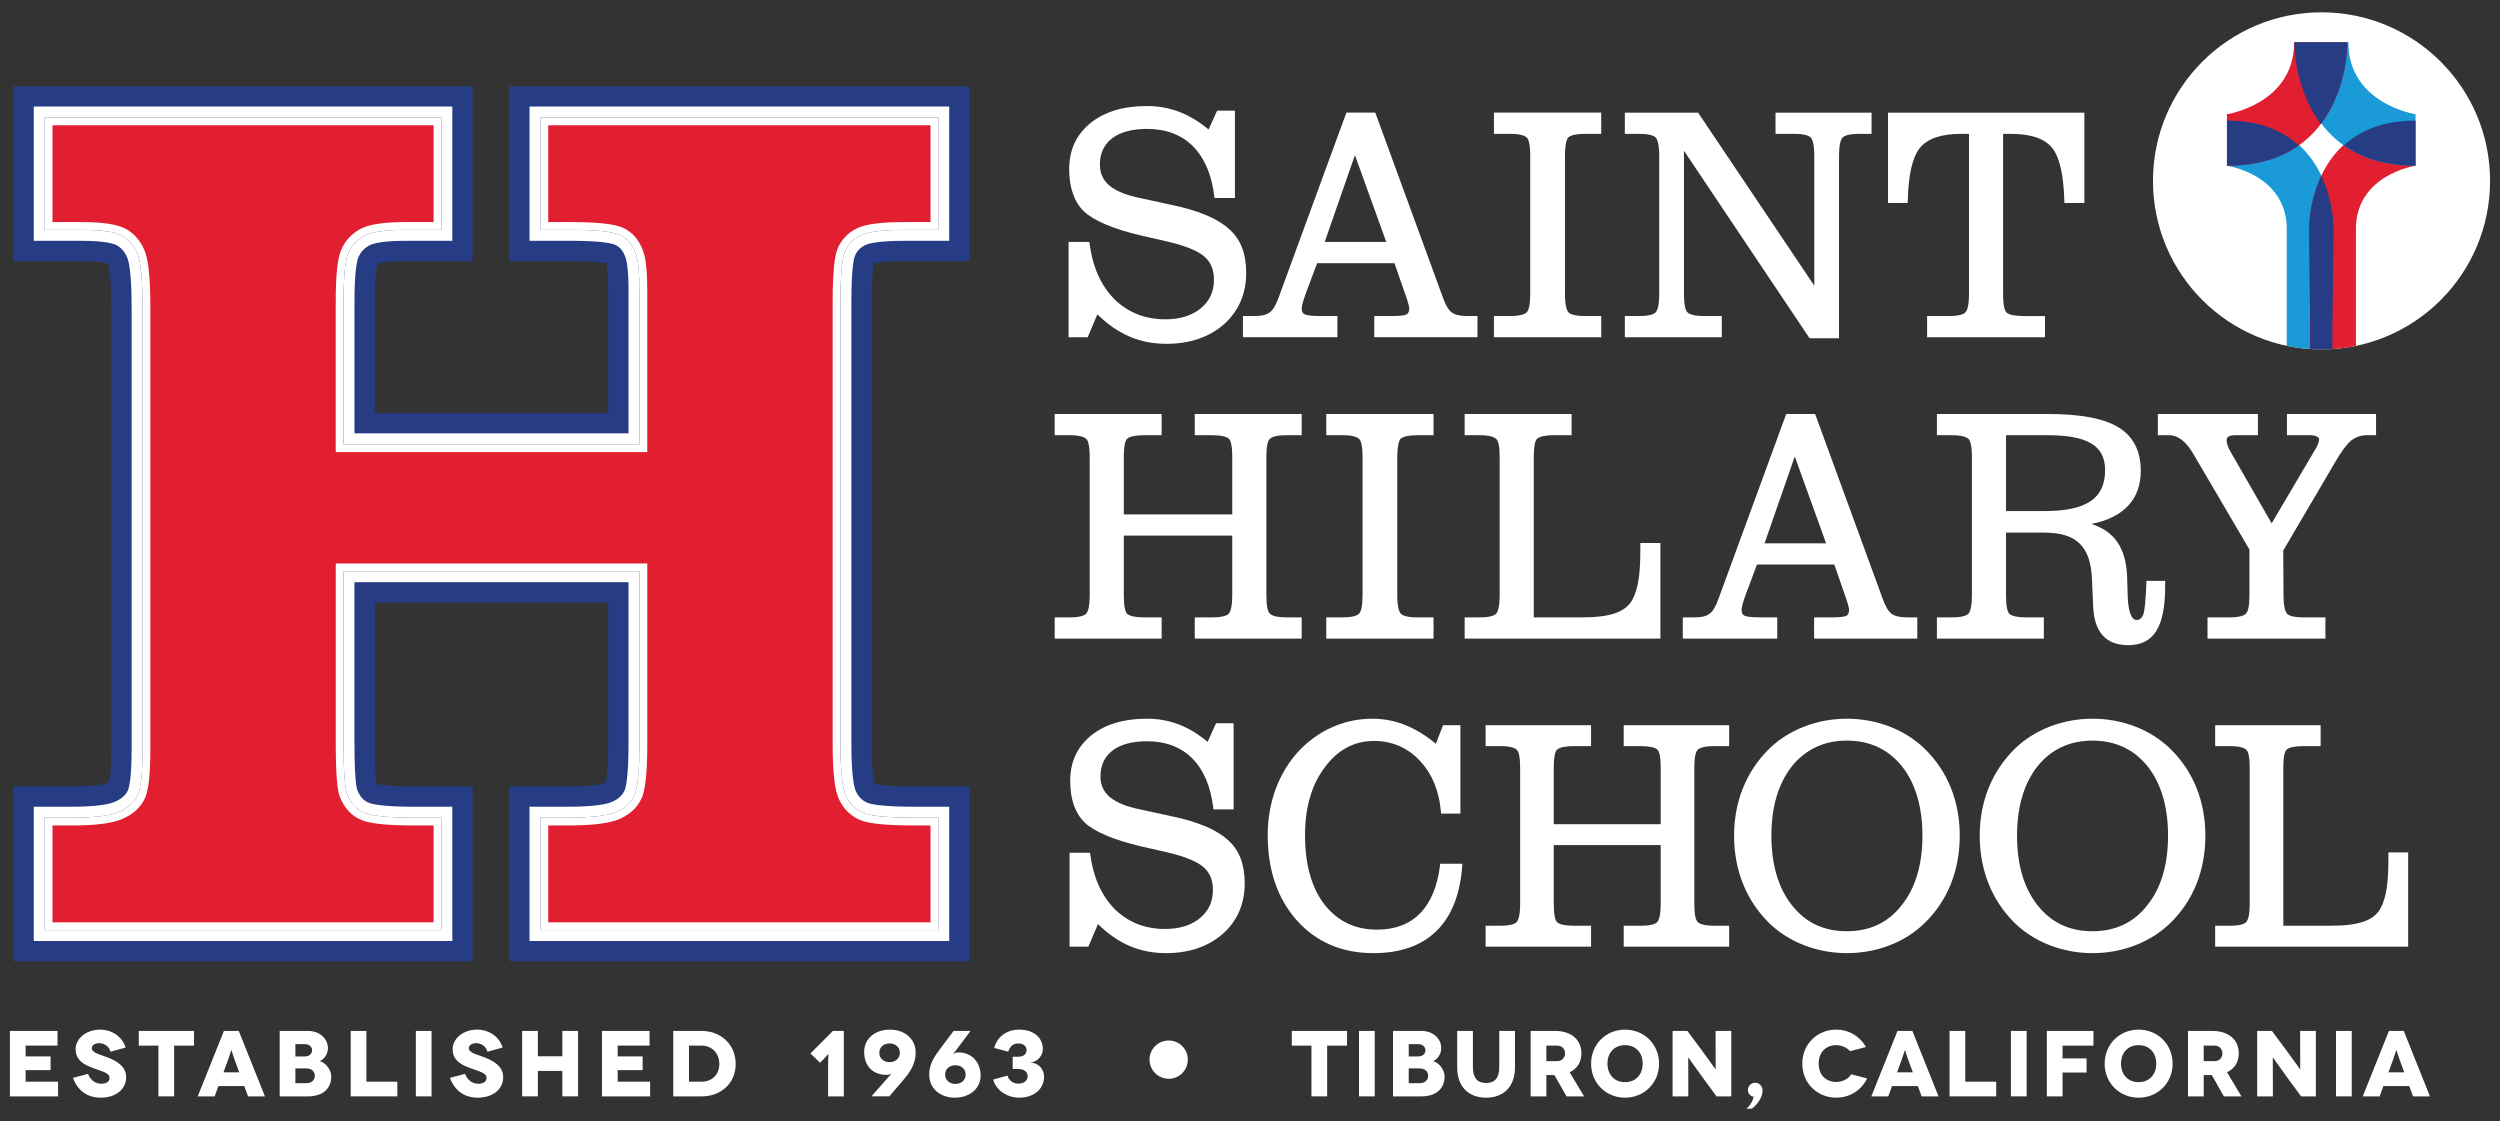 <?xml version="1.0" encoding="iso-8859-1"?>
<!-- Generator: Adobe Illustrator 21.1.0, SVG Export Plug-In . SVG Version: 6.00 Build 0)  -->
<svg version="1.1" xmlns="http://www.w3.org/2000/svg" xmlns:xlink="http://www.w3.org/1999/xlink" x="0px" y="0px"
	 viewBox="0 0 252 113" style="enable-background:new 0 0 252 113;" xml:space="preserve">
<rect x="0" y="0" width="252" height="113" fill="#333333" stroke="none"/>
<g id="Layer_2">
</g>
<g id="Layer_1">
	<g>
		<g>
			<path style="fill:#FFFFFF;" d="M5.853,109.035v1.479H1v-6.595h4.795v1.479H2.583v1.084h2.515v1.385H2.583v1.168H5.853z"/>
			<path style="fill:#FFFFFF;" d="M11.136,106.01c-0.16-0.584-0.668-0.857-1.14-0.857c-0.471,0-0.745,0.236-0.745,0.499
				c0,0.433,0.66,0.594,1.46,0.886c0.98,0.358,2.007,0.914,2.007,2.045c0,1.206-1.036,2.063-2.572,2.063
				c-1.376,0-2.356-0.763-2.789-1.998l1.518-0.405c0.17,0.499,0.64,0.999,1.338,0.999c0.565,0,0.829-0.264,0.829-0.584
				c0-0.528-0.773-0.66-1.715-1.017c-0.791-0.301-1.705-0.735-1.705-1.894c0-1.027,1.036-1.96,2.468-1.96
				c1.262,0,2.261,0.773,2.572,1.809L11.136,106.01z"/>
			<path style="fill:#FFFFFF;" d="M19.557,103.919v1.479h-2.006v5.116h-1.583v-5.116h-1.979v-1.479H19.557z"/>
			<path style="fill:#FFFFFF;" d="M24.624,109.478h-2.61l-0.376,1.036h-1.706l2.638-6.595h1.498l2.638,6.595h-1.705L24.624,109.478z
				 M24.115,108.093l-0.471-1.282c-0.141-0.377-0.311-0.97-0.32-0.97h-0.009c-0.01,0-0.18,0.594-0.321,0.97l-0.471,1.282H24.115z"/>
			<path style="fill:#FFFFFF;" d="M31.057,103.919c1.177,0,1.997,0.782,1.997,1.743c0,0.622-0.424,1.149-0.82,1.291v0.009
				c0.621,0.17,1.159,0.886,1.159,1.555c0,1.102-0.726,1.998-2.356,1.998h-2.845v-6.595H31.057z M30.727,106.491
				c0.424,0,0.735-0.264,0.735-0.622c0-0.358-0.311-0.622-0.735-0.622h-0.952v1.244H30.727z M30.877,109.185
				c0.528,0,0.857-0.311,0.857-0.744c0-0.462-0.358-0.745-0.857-0.745h-1.102v1.489H30.877z"/>
			<path style="fill:#FFFFFF;" d="M40.052,109.035v1.479H35.35v-6.595h1.583v5.116H40.052z"/>
			<path style="fill:#FFFFFF;" d="M41.916,110.514v-6.595h1.583v6.595H41.916z"/>
			<path style="fill:#FFFFFF;" d="M49.14,106.01c-0.16-0.584-0.668-0.857-1.14-0.857s-0.745,0.236-0.745,0.499
				c0,0.433,0.66,0.594,1.46,0.886c0.98,0.358,2.007,0.914,2.007,2.045c0,1.206-1.036,2.063-2.572,2.063
				c-1.376,0-2.356-0.763-2.789-1.998l1.518-0.405c0.17,0.499,0.64,0.999,1.338,0.999c0.565,0,0.829-0.264,0.829-0.584
				c0-0.528-0.773-0.66-1.715-1.017c-0.791-0.301-1.706-0.735-1.706-1.894c0-1.027,1.037-1.96,2.469-1.96
				c1.262,0,2.261,0.773,2.572,1.809L49.14,106.01z"/>
			<path style="fill:#FFFFFF;" d="M58.269,103.919v6.595h-1.583v-2.563h-2.468v2.563h-1.583v-6.595h1.583v2.553h2.468v-2.553H58.269
				z"/>
			<path style="fill:#FFFFFF;" d="M65.531,109.035v1.479h-4.853v-6.595h4.795v1.479h-3.212v1.084h2.515v1.385h-2.515v1.168H65.531z"
				/>
			<path style="fill:#FFFFFF;" d="M70.748,103.919c1.885,0,3.41,1.347,3.41,3.326s-1.526,3.269-3.41,3.269h-2.883v-6.595H70.748z
				 M70.748,109.035c0.942,0,1.762-0.659,1.762-1.79c0-1.13-0.82-1.847-1.762-1.847h-1.3v3.637H70.748z"/>
			<path style="fill:#FFFFFF;" d="M85.056,103.919v6.595h-1.583v-3.175c0-0.462,0.038-1.103,0.029-1.103h-0.01
				c-0.009,0-0.253,0.311-0.537,0.594l-0.292,0.292l-0.97-0.933l2.261-2.27H85.056z"/>
			<path style="fill:#FFFFFF;" d="M89.878,108.196l-0.01-0.009c-0.094,0.113-0.311,0.16-0.508,0.16
				c-1.518,0-2.253-1.055-2.253-2.299c0-1.385,1.121-2.261,2.601-2.261c1.413,0,2.591,0.867,2.591,2.327
				c0,0.763-0.283,1.62-1.103,2.582l-1.554,1.818h-1.8L89.878,108.196z M88.634,106.123c0,0.565,0.443,0.942,1.036,0.942
				c0.621,0,1.036-0.405,1.036-0.942c0-0.565-0.433-0.942-1.036-0.942C89.048,105.181,88.634,105.577,88.634,106.123z"/>
			<path style="fill:#FFFFFF;" d="M96.076,106.255l0.009,0.01c0.085-0.066,0.179-0.179,0.537-0.179c1.413,0,2.224,1.084,2.224,2.327
				c0,1.329-1.121,2.233-2.6,2.233c-1.413,0-2.582-0.867-2.582-2.327c0-1.046,0.49-1.79,1.187-2.713l1.272-1.686h1.705
				L96.076,106.255z M97.338,108.319c0-0.565-0.433-0.942-1.036-0.942c-0.622,0-1.036,0.396-1.036,0.942
				c0,0.565,0.443,0.942,1.036,0.942C96.923,109.261,97.338,108.856,97.338,108.319z"/>
			<path style="fill:#FFFFFF;" d="M100.219,105.633c0.292-1.121,1.235-1.846,2.525-1.846c1.497,0,2.374,0.848,2.374,1.95
				c0,0.857-0.763,1.348-1.262,1.366v0.009c0.697,0,1.385,0.528,1.385,1.442c0,1.215-1.036,2.092-2.497,2.092
				c-1.263,0-2.365-0.782-2.629-1.828l1.432-0.396c0.15,0.471,0.537,0.81,1.13,0.81c0.48,0,0.914-0.273,0.914-0.763
				c0-0.424-0.376-0.716-0.952-0.716h-0.556v-1.235h0.556c0.575,0,0.839-0.301,0.839-0.669c0-0.405-0.339-0.669-0.839-0.669
				c-0.49,0-0.8,0.245-1.008,0.829L100.219,105.633z"/>
			<path style="fill:#FFFFFF;" d="M115.874,106.796c0-1.054,0.859-1.913,1.944-1.913c1.054,0,1.912,0.859,1.912,1.913
				c0,1.084-0.858,1.943-1.912,1.943C116.734,108.739,115.874,107.88,115.874,106.796z"/>
			<path style="fill:#FFFFFF;" d="M135.783,103.919v1.479h-2.006v5.116h-1.583v-5.116h-1.979v-1.479H135.783z"/>
			<path style="fill:#FFFFFF;" d="M136.987,110.514v-6.595h1.583v6.595H136.987z"/>
			<path style="fill:#FFFFFF;" d="M143.281,103.919c1.177,0,1.997,0.782,1.997,1.743c0,0.622-0.424,1.149-0.82,1.291v0.009
				c0.621,0.17,1.159,0.886,1.159,1.555c0,1.102-0.726,1.998-2.356,1.998h-2.845v-6.595H143.281z M142.951,106.491
				c0.424,0,0.735-0.264,0.735-0.622c0-0.358-0.311-0.622-0.735-0.622h-0.951v1.244H142.951z M143.101,109.185
				c0.528,0,0.857-0.311,0.857-0.744c0-0.462-0.358-0.745-0.857-0.745h-1.102v1.489H143.101z"/>
			<path style="fill:#FFFFFF;" d="M152.709,103.919v3.665c0,1.979-1.168,3.062-2.911,3.062c-1.753,0-2.912-1.083-2.912-3.062v-3.665
				h1.583v3.627c0,1.131,0.462,1.62,1.329,1.62c0.867,0,1.329-0.49,1.329-1.62v-3.627H152.709z"/>
			<path style="fill:#FFFFFF;" d="M157.907,110.514l-1.224-2.148h-0.81v2.148h-1.583v-6.595h2.459c1.659,0,2.657,0.904,2.657,2.261
				c0,0.886-0.424,1.545-1.188,1.903l1.46,2.431H157.907z M155.872,106.962h1.093c0.565,0,0.792-0.424,0.792-0.782
				c0-0.358-0.227-0.782-0.792-0.782h-1.093V106.962z"/>
			<path style="fill:#FFFFFF;" d="M163.803,103.787c1.894,0,3.43,1.442,3.43,3.429s-1.536,3.429-3.43,3.429
				c-1.894,0-3.42-1.442-3.42-3.429S161.909,103.787,163.803,103.787z M163.803,109.082c1.074,0,1.78-0.763,1.78-1.866
				c0-1.112-0.706-1.866-1.78-1.866c-1.065,0-1.771,0.754-1.771,1.866C162.032,108.319,162.738,109.082,163.803,109.082z"/>
			<path style="fill:#FFFFFF;" d="M174.514,103.919v6.595h-1.488l-1.347-1.837c-0.603-0.829-1.489-2.082-1.498-2.082h-0.009
				c-0.01,0,0.009,1.017,0.009,2.459v1.46h-1.583v-6.595h1.489l1.403,1.884c0.424,0.566,1.432,1.988,1.442,1.988h0.009
				c0.009,0-0.009-1.169-0.009-2.365v-1.507H174.514z"/>
			<path style="fill:#FFFFFF;" d="M176.876,110.561l-0.141-0.019c-0.254-0.037-0.547-0.273-0.547-0.669
				c0-0.405,0.33-0.735,0.744-0.735c0.406,0,0.735,0.33,0.735,0.829c0,0.593-0.48,1.319-1.073,1.79h-0.575
				c0.33-0.207,0.716-0.857,0.716-1.159L176.876,110.561z"/>
			<path style="fill:#FFFFFF;" d="M186.476,105.963c-0.301-0.377-0.867-0.613-1.385-0.613c-1.093,0-1.771,0.782-1.771,1.866
				c0,1.14,0.744,1.847,1.771,1.847c0.632,0,1.235-0.32,1.507-0.773l1.602,0.414c-0.546,1.168-1.724,1.941-3.109,1.941
				c-1.894,0-3.42-1.442-3.42-3.429s1.526-3.429,3.42-3.429c1.3,0,2.412,0.697,2.997,1.752L186.476,105.963z"/>
			<path style="fill:#FFFFFF;" d="M193.323,109.478h-2.61l-0.376,1.036h-1.706l2.638-6.595h1.498l2.638,6.595h-1.705
				L193.323,109.478z M192.814,108.093l-0.471-1.282c-0.141-0.377-0.311-0.97-0.32-0.97h-0.009c-0.01,0-0.18,0.594-0.321,0.97
				l-0.471,1.282H192.814z"/>
			<path style="fill:#FFFFFF;" d="M201.216,109.035v1.479h-4.701v-6.595h1.583v5.116H201.216z"/>
			<path style="fill:#FFFFFF;" d="M202.702,110.514v-6.595h1.583v6.595H202.702z"/>
			<path style="fill:#FFFFFF;" d="M207.903,105.398v1.291h2.421v1.423h-2.421v2.403h-1.583v-6.595h4.701v1.479H207.903z"/>
			<path style="fill:#FFFFFF;" d="M215.57,103.787c1.894,0,3.43,1.442,3.43,3.429s-1.536,3.429-3.43,3.429
				c-1.894,0-3.42-1.442-3.42-3.429S213.676,103.787,215.57,103.787z M215.57,109.082c1.074,0,1.78-0.763,1.78-1.866
				c0-1.112-0.706-1.866-1.78-1.866c-1.065,0-1.771,0.754-1.771,1.866C213.799,108.319,214.505,109.082,215.57,109.082z"/>
			<path style="fill:#FFFFFF;" d="M224.169,110.514l-1.224-2.148h-0.81v2.148h-1.583v-6.595h2.459c1.659,0,2.657,0.904,2.657,2.261
				c0,0.886-0.424,1.545-1.188,1.903l1.46,2.431H224.169z M222.134,106.962h1.093c0.565,0,0.792-0.424,0.792-0.782
				c0-0.358-0.227-0.782-0.792-0.782h-1.093V106.962z"/>
			<path style="fill:#FFFFFF;" d="M233.438,103.919v6.595h-1.488l-1.347-1.837c-0.603-0.829-1.489-2.082-1.498-2.082h-0.009
				c-0.01,0,0.009,1.017,0.009,2.459v1.46h-1.583v-6.595h1.489l1.403,1.884c0.424,0.566,1.432,1.988,1.442,1.988h0.009
				c0.009,0-0.009-1.169-0.009-2.365v-1.507H233.438z"/>
			<path style="fill:#FFFFFF;" d="M235.471,110.514v-6.595h1.583v6.595H235.471z"/>
			<path style="fill:#FFFFFF;" d="M242.857,109.478h-2.61l-0.376,1.036h-1.706l2.638-6.595h1.498l2.638,6.595h-1.705
				L242.857,109.478z M242.348,108.093l-0.471-1.282c-0.141-0.377-0.311-0.97-0.32-0.97h-0.009c-0.01,0-0.18,0.594-0.321,0.97
				l-0.471,1.282H242.348z"/>
		</g>
		<g>
			<path style="fill:#FFFFFF;" d="M117.579,34.658c-2.678,0-4.897-0.946-6.962-2.973l-0.979,2.31h-1.925V24.39h2.093l0.021,0.166
				c0.307,2.355,1.157,4.25,2.53,5.629c1.401,1.344,3.08,2,5.126,2c1.478,0,2.678-0.376,3.566-1.116
				c0.887-0.741,1.318-1.681,1.318-2.872c0-1.012-0.319-1.778-0.975-2.344c-0.678-0.586-1.944-1.097-3.763-1.518l-2.616-0.596
				c-2.771-0.649-4.763-1.492-5.76-2.437c-0.983-0.966-1.478-2.395-1.478-4.253c0-1.926,0.692-3.439,2.117-4.625
				c1.417-1.152,3.334-1.736,5.701-1.736c2.311,0,4.298,0.753,6.232,2.368l0.861-1.904h1.795v8.808h-2.062l-0.019-0.167
				c-0.525-4.385-2.931-6.8-6.775-6.8c-3.023,0-4.757,1.309-4.757,3.592c0,1.772,1.275,2.819,4.132,3.395l3.06,0.665
				c2.74,0.57,4.646,1.366,5.824,2.434c1.165,1.02,1.732,2.468,1.732,4.42c0,2.115-0.752,3.859-2.237,5.185
				C121.873,33.995,119.922,34.658,117.579,34.658z"/>
			<path style="fill:#FFFFFF;" d="M138.525,33.994v-2.139h1.892c0.954,0,1.275-0.109,1.383-0.172
				c0.21-0.126,0.254-0.413,0.254-0.633c0-0.084-0.066-0.376-0.213-0.839l-1.277-3.682h-7.799l-1.12,2.995
				c-0.32,0.889-0.429,1.3-0.429,1.625c0,0.261,0.088,0.428,0.276,0.526c0.156,0.082,0.548,0.179,1.55,0.179h1.767v2.139h-9.52
				v-2.139h1.23c0.668,0,1.145-0.118,1.46-0.36c0.328-0.229,0.598-0.671,0.883-1.44l6.853-18.701h2.914l6.789,18.569
				c0.263,0.766,0.586,1.322,0.914,1.572c0.342,0.241,0.843,0.36,1.523,0.36h1.073v2.139H138.525z M139.736,24.39l-3.159-8.757
				l-3.045,8.757H139.736z"/>
			<path style="fill:#FFFFFF;" d="M150.589,33.994v-2.139h1.609c1.069,0,1.497-0.189,1.666-0.349
				c0.259-0.218,0.382-0.843,0.382-1.916V15.723c0-1.323-0.198-1.747-0.364-1.869c-0.187-0.172-0.613-0.362-1.684-0.362h-1.609
				v-2.139h10.813v2.139h-1.609c-0.853,0-1.427,0.119-1.704,0.354c-0.162,0.149-0.342,0.725-0.342,1.877v13.868
				c0,1.291,0.207,1.755,0.381,1.916c0.169,0.159,0.596,0.349,1.666,0.349h1.609v2.139H150.589z"/>
			<path style="fill:#FFFFFF;" d="M182.402,34.094l-12.659-18.902v14.399c0,1.075,0.122,1.699,0.373,1.909
				c0.176,0.166,0.604,0.355,1.673,0.355h1.767v2.139h-9.772v-2.139h1.419c1.069,0,1.497-0.189,1.666-0.349
				c0.174-0.161,0.381-0.625,0.381-1.916V15.757c0-1.291-0.207-1.755-0.381-1.917c-0.169-0.158-0.595-0.347-1.666-0.347h-1.419
				v-2.139h7.383l11.714,17.444V15.757c0-1.291-0.207-1.755-0.381-1.917c-0.169-0.158-0.595-0.347-1.666-0.347h-1.861v-2.139h9.679
				v2.139h-1.231c-1.071,0-1.497,0.189-1.666,0.347c-0.174,0.162-0.381,0.627-0.381,1.917v18.337H182.402z"/>
			<path style="fill:#FFFFFF;" d="M194.252,33.994v-2.139h2.175c1.072,0,1.497-0.189,1.666-0.347
				c0.175-0.163,0.382-0.627,0.382-1.917V13.492h-0.787c-2.018,0-3.382,0.467-4.17,1.425c-0.757,0.955-1.155,2.708-1.217,5.356
				l-0.004,0.187h-1.984v-9.106h19.793v9.106h-2.016l-0.004-0.185c-0.064-2.613-0.473-4.416-1.22-5.361
				c-0.787-0.954-2.15-1.421-4.167-1.421h-0.787v16.099c0,1.055,0.118,1.701,0.35,1.916c0.271,0.229,0.844,0.349,1.697,0.349h2.176
				v2.139H194.252z"/>
		</g>
		<path style="fill:#FFFFFF;" d="M120.43,64.371v-2.139h1.734c1.069,0,1.497-0.189,1.666-0.349c0.174-0.161,0.381-0.625,0.381-1.916
			v-5.981h-10.932v5.981c0,1.056,0.118,1.701,0.35,1.916c0.271,0.229,0.844,0.349,1.697,0.349h1.767v2.139h-10.78v-2.139h1.483
			c1.071,0,1.496-0.189,1.664-0.347c0.175-0.163,0.382-0.627,0.382-1.917V46.1c0-1.323-0.198-1.747-0.364-1.869
			c-0.187-0.172-0.611-0.362-1.682-0.362h-1.483V41.73h10.78v2.139h-1.767c-0.853,0-1.427,0.119-1.704,0.354
			c-0.128,0.105-0.342,0.486-0.342,1.877v5.749h10.932V46.1c0-1.391-0.214-1.772-0.34-1.876c-0.28-0.236-0.854-0.355-1.707-0.355
			h-1.734V41.73h10.78v2.139h-1.514c-1.071,0-1.497,0.189-1.666,0.347c-0.183,0.136-0.381,0.559-0.381,1.883v13.868
			c0,1.075,0.122,1.699,0.373,1.909c0.176,0.166,0.604,0.355,1.673,0.355h1.514v2.139H120.43z"/>
		<path style="fill:#FFFFFF;" d="M133.688,64.371v-2.139h1.609c1.069,0,1.497-0.189,1.666-0.349
			c0.259-0.218,0.382-0.843,0.382-1.916V46.1c0-1.323-0.198-1.747-0.364-1.869c-0.187-0.172-0.613-0.362-1.684-0.362h-1.609V41.73
			h10.813v2.139h-1.609c-0.853,0-1.427,0.119-1.704,0.354c-0.162,0.149-0.342,0.725-0.342,1.877v13.868
			c0,1.291,0.207,1.755,0.381,1.916c0.169,0.159,0.596,0.349,1.666,0.349h1.609v2.139H133.688z"/>
		<path style="fill:#FFFFFF;" d="M147.637,64.371v-2.139h1.483c1.071,0,1.496-0.189,1.664-0.347
			c0.175-0.163,0.382-0.627,0.382-1.917V46.1c0-1.063-0.123-1.692-0.364-1.869c-0.187-0.172-0.611-0.362-1.682-0.362h-1.483V41.73
			h10.78v2.139h-1.767c-0.853,0-1.427,0.119-1.704,0.354c-0.128,0.105-0.342,0.486-0.342,1.877v16.132h4.852
			c2.929,0,4.463-0.555,5.125-1.855c0.543-1.051,0.766-2.486,0.766-4.955v-0.688h2.021v9.637H147.637z"/>
		<path style="fill:#FFFFFF;" d="M182.861,64.371v-2.139h1.892c0.954,0,1.275-0.109,1.383-0.172c0.21-0.126,0.254-0.413,0.254-0.633
			c0-0.084-0.066-0.376-0.213-0.839l-1.277-3.682h-7.799l-1.12,2.995c-0.32,0.889-0.429,1.3-0.429,1.625
			c0,0.261,0.088,0.428,0.276,0.526c0.156,0.082,0.548,0.179,1.55,0.179h1.767v2.139h-9.52v-2.139h1.23
			c0.668,0,1.145-0.118,1.46-0.36c0.328-0.229,0.598-0.671,0.883-1.44l6.853-18.701h2.914l6.789,18.569
			c0.263,0.766,0.586,1.322,0.914,1.572c0.342,0.241,0.843,0.36,1.523,0.36h1.073v2.139H182.861z M184.072,54.767l-3.159-8.757
			l-3.045,8.757H184.072z"/>
		<path style="fill:#FFFFFF;" d="M214.526,65.034c-2.244,0-3.431-1.312-3.531-3.899l-0.126-2.752
			c-0.124-3.291-1.557-4.695-4.789-4.695h-3.874v6.279c0,1.056,0.118,1.701,0.35,1.916c0.271,0.229,0.844,0.349,1.697,0.349h1.767
			v2.139h-10.78v-2.139h1.483c1.071,0,1.496-0.189,1.664-0.347c0.175-0.163,0.382-0.627,0.382-1.917V46.1
			c0-1.323-0.198-1.747-0.364-1.869c-0.187-0.172-0.611-0.362-1.682-0.362h-1.483V41.73h11.125c3.364,0,5.716,0.442,7.191,1.355
			c1.482,0.901,2.233,2.375,2.233,4.376c0,2.867-1.714,4.705-4.973,5.353c2.297,0.745,3.413,2.346,3.587,5.085
			c0.017,0.276,0.026,0.604,0.034,0.981c0.008,0.305,0.016,0.642,0.03,1.012c0.029,1.68,0.353,2.604,0.913,2.604
			c0.294,0,0.515-0.189,0.673-0.578c0.139-0.438,0.237-1.456,0.302-3.186l0.006-0.183h1.887v0.555
			C218.246,63.206,217.099,65.034,214.526,65.034z M206.081,51.517c4.227,0,6.113-1.272,6.113-4.122
			c0-2.471-1.743-3.526-5.829-3.526h-4.158v7.647H206.081z"/>
		<path style="fill:#FFFFFF;" d="M222.519,64.371v-2.139h2.176c1.069,0,1.497-0.189,1.666-0.349
			c0.259-0.216,0.381-0.841,0.381-1.916V55.39l-5.552-9.458c-0.791-1.408-1.609-2.062-2.577-2.062h-1.104V41.73h10.087v2.139h-2.24
			c-0.605,0-0.913,0.159-0.913,0.473c0,0.354,0.148,0.791,0.415,1.227l4.124,7.183l4.434-7.513c0.227-0.388,0.353-0.73,0.353-0.964
			c0-0.196-0.349-0.407-0.913-0.407h-2.333V41.73h8.984v2.139h-0.948c-0.564,0-1.059,0.169-1.558,0.529
			c-0.438,0.362-1.003,1.121-1.584,2.13l-5.265,8.959l0.026,4.481c0,1.29,0.207,1.754,0.382,1.916
			c0.169,0.159,0.596,0.349,1.666,0.349h2.175v2.139H222.519z"/>
		<path style="fill:#FFFFFF;" d="M117.539,96.077c-2.64,0-4.828-0.933-6.864-2.932l-0.965,2.277h-1.898v-9.469h2.064l0.02,0.164
			c0.303,2.322,1.141,4.191,2.495,5.55c1.382,1.325,3.036,1.972,5.054,1.972c1.457,0,2.64-0.371,3.516-1.1
			c0.874-0.731,1.3-1.658,1.3-2.832c0-0.998-0.314-1.753-0.961-2.311c-0.668-0.578-1.917-1.081-3.71-1.497l-2.579-0.588
			c-2.732-0.64-4.697-1.471-5.679-2.403c-0.969-0.952-1.457-2.362-1.457-4.193c0-1.899,0.682-3.39,2.087-4.56
			c1.397-1.136,3.287-1.711,5.621-1.711c2.279,0,4.238,0.743,6.145,2.335l0.849-1.877h1.77v8.684h-2.033l-0.019-0.165
			c-0.518-4.323-2.89-6.704-6.68-6.704c-2.98,0-4.69,1.291-4.69,3.541c0,1.747,1.258,2.78,4.074,3.347l3.017,0.656
			c2.702,0.562,4.58,1.347,5.742,2.4c1.149,1.006,1.707,2.433,1.707,4.358c0,2.086-0.741,3.805-2.206,5.112
			C121.773,95.424,119.849,96.077,117.539,96.077z"/>
		<path style="fill:#FFFFFF;" d="M138.445,96.077c-3.168,0-5.768-1.111-7.723-3.301c-1.949-2.184-2.937-5.076-2.937-8.597
			c0-3.305,1.121-6.325,3.157-8.502c1.981-2.084,4.601-3.231,7.378-3.231c2.281,0,4.326,0.803,6.414,2.524l0.727-1.87h1.747v8.913
			h-1.945l-0.015-0.171c-0.18-2.125-0.906-3.87-2.155-5.187c-1.241-1.305-2.785-1.968-4.587-1.968c-2.009,0-3.682,0.898-4.974,2.67
			c-1.318,1.733-1.985,4.028-1.985,6.823c0,2.955,0.657,5.305,1.95,6.983c1.35,1.711,3.089,2.544,5.319,2.544
			c3.628,0,5.82-2.239,6.339-6.476l0.019-0.165h2.234l-0.014,0.201C146.983,93.031,143.889,96.077,138.445,96.077z"/>
		<path style="fill:#FFFFFF;" d="M163.67,95.423v-2.109h1.71c1.054,0,1.476-0.187,1.642-0.344c0.171-0.158,0.376-0.616,0.376-1.889
			v-5.897h-10.779v5.897c0,1.042,0.116,1.677,0.345,1.889c0.267,0.226,0.832,0.344,1.673,0.344h1.742v2.109H149.75v-2.109h1.462
			c1.056,0,1.475-0.187,1.641-0.342c0.173-0.161,0.377-0.619,0.377-1.89V77.408c0-1.048-0.121-1.668-0.359-1.843
			c-0.184-0.17-0.602-0.357-1.659-0.357h-1.462V73.1h10.629v2.109h-1.742c-0.841,0-1.407,0.118-1.681,0.349
			c-0.127,0.104-0.337,0.479-0.337,1.851v5.668h10.779v-5.668c0-1.371-0.211-1.747-0.335-1.849c-0.276-0.233-0.842-0.35-1.683-0.35
			h-1.71V73.1h10.629v2.109h-1.493c-1.056,0-1.476,0.187-1.642,0.342c-0.18,0.134-0.376,0.551-0.376,1.857v13.673
			c0,1.059,0.12,1.675,0.368,1.882c0.174,0.164,0.596,0.35,1.65,0.35h1.493v2.109H163.67z"/>
		<path style="fill:#FFFFFF;" d="M186.17,96.077c-3.025,0-5.894-1.116-7.87-3.063c-2.293-2.279-3.504-5.311-3.504-8.768
			c0-3.437,1.212-6.458,3.504-8.738c1.976-1.946,4.844-3.062,7.87-3.062s5.894,1.116,7.869,3.062
			c2.293,2.249,3.504,5.27,3.504,8.738c0,3.488-1.212,6.52-3.506,8.768C192.064,94.961,189.197,96.077,186.17,96.077z
			 M186.17,74.653c-2.291,0-4.155,0.869-5.539,2.58c-1.375,1.734-2.073,4.095-2.073,7.012c0,2.918,0.698,5.277,2.074,7.012
			c1.394,1.757,3.206,2.612,5.538,2.612c2.308,0,4.161-0.878,5.507-2.61c1.396-1.727,2.104-4.086,2.104-7.015
			c0-2.918-0.698-5.278-2.073-7.014C190.325,75.522,188.462,74.653,186.17,74.653z"/>
		<path style="fill:#FFFFFF;" d="M210.929,96.077c-3.025,0-5.894-1.116-7.87-3.063c-2.293-2.279-3.504-5.311-3.504-8.768
			c0-3.437,1.212-6.458,3.504-8.738c1.976-1.946,4.844-3.062,7.87-3.062s5.894,1.116,7.87,3.062
			c2.291,2.249,3.503,5.272,3.503,8.738c0,3.488-1.212,6.52-3.504,8.768C216.823,94.961,213.954,96.077,210.929,96.077z
			 M210.929,74.653c-2.29,0-4.155,0.869-5.54,2.58c-1.374,1.734-2.072,4.095-2.072,7.012c0,2.916,0.698,5.277,2.073,7.012
			c1.396,1.757,3.208,2.612,5.539,2.612c2.307,0,4.16-0.879,5.507-2.611c1.396-1.725,2.104-4.084,2.104-7.014
			c0-2.918-0.698-5.278-2.073-7.014C215.083,75.522,213.22,74.653,210.929,74.653z"/>
		<path style="fill:#FFFFFF;" d="M223.29,95.423v-2.109h1.462c1.056,0,1.475-0.187,1.641-0.342c0.173-0.161,0.377-0.619,0.377-1.89
			V77.408c0-1.305-0.196-1.723-0.359-1.843c-0.184-0.17-0.602-0.357-1.659-0.357h-1.462V73.1h10.629v2.109h-1.742
			c-0.841,0-1.407,0.118-1.681,0.349c-0.127,0.104-0.337,0.479-0.337,1.851v15.906h4.784c2.888,0,4.4-0.547,5.053-1.829
			c0.535-1.036,0.755-2.451,0.755-4.886v-0.679h1.992v9.502H223.29z"/>
		<g>
			<path style="fill:#263D86;" d="M94.581,11.839v11.333h-3.347c-2.271,0-3.778,0.186-4.522,0.558
				c-0.744,0.372-1.262,0.92-1.556,1.644c-0.294,0.725-0.441,2.437-0.441,5.138v44.393c0,2.741,0.185,4.512,0.558,5.314
				c0.372,0.803,0.94,1.371,1.703,1.703c0.763,0.333,2.515,0.499,5.255,0.499h2.349v11.333H54.474V82.422h2.642
				c2.466,0,4.14-0.195,5.021-0.587c0.881-0.391,1.487-0.959,1.821-1.703c0.332-0.743,0.499-2.486,0.499-5.226V57.583h-29.83v17.323
				c0,2.741,0.116,4.444,0.35,5.109c0.389,0.979,0.992,1.625,1.809,1.938c0.817,0.314,2.471,0.47,4.962,0.47h2.743v11.333H4.502
				V82.422H7.22c2.284,0,3.878-0.195,4.784-0.587c0.906-0.391,1.526-0.94,1.861-1.644c0.335-0.705,0.503-2.251,0.503-4.639V31.041
				c0-2.779-0.168-4.589-0.503-5.432c-0.335-0.841-0.857-1.458-1.565-1.85c-0.708-0.391-2.086-0.587-4.134-0.587H4.502V11.839
				h39.989v11.333h-3.677c-2.024,0-3.405,0.206-4.144,0.617c-0.739,0.411-1.265,0.998-1.576,1.762
				c-0.312,0.763-0.467,2.418-0.467,4.962v14.269h29.83V29.456c0-1.879-0.117-3.151-0.352-3.817
				c-0.314-0.939-0.842-1.585-1.586-1.938c-0.744-0.352-2.388-0.528-4.933-0.528h-3.112V11.839H94.581 M97.727,8.693h-3.147H54.474
				h-3.147v3.147v11.333v3.147h3.147h3.112c2.201,0,3.148,0.141,3.495,0.215c0.011,0.027,0.024,0.061,0.038,0.101l0.008,0.025
				l0.009,0.025c0.012,0.043,0.173,0.646,0.173,2.77v12.179H37.773V30.513c0-2.955,0.223-3.733,0.248-3.812
				c0.016-0.035,0.037-0.077,0.143-0.141c0.12-0.042,0.781-0.24,2.65-0.24h3.677h3.147v-3.147V11.839V8.693h-3.147H4.502H1.355
				v3.147v11.333v3.147h3.147h3.663c1.768,0,2.464,0.164,2.643,0.218c0.042,0.041,0.087,0.12,0.133,0.236
				c0.022,0.066,0.28,0.924,0.28,4.268v44.511c0,2.099-0.138,2.965-0.204,3.257c-0.047,0.032-0.129,0.08-0.26,0.137
				c-0.033,0.014-0.793,0.329-3.537,0.329H4.502H1.355v3.147v11.333v3.147h3.147h39.989h3.147v-3.147V82.422v-3.147h-3.147h-2.743
				c-2.547,0-3.491-0.174-3.761-0.241c-0.01-0.016-0.021-0.037-0.033-0.063c-0.049-0.264-0.181-1.241-0.181-4.066V60.73H61.31
				v14.176c0,2.688-0.17,3.666-0.235,3.94c-0.027,0.016-0.093,0.06-0.214,0.113c-0.029,0.012-0.81,0.317-3.744,0.317h-2.642h-3.147
				v3.147v11.333v3.147h3.147h40.107h3.147v-3.147V82.422v-3.147h-3.147h-2.349c-2.867,0-3.806-0.193-4.017-0.249
				c-0.021-0.016-0.043-0.044-0.071-0.098c-0.05-0.16-0.281-1.057-0.281-4.022V30.513c0-2.708,0.157-3.678,0.216-3.946
				c0.001-0.001,0.002-0.001,0.004-0.002c0.139-0.043,0.905-0.245,3.152-0.245h3.347h3.147v-3.147V11.839V8.693L97.727,8.693z"/>
		</g>
		<g>
			<path style="fill:#E21F30;" d="M54.87,93.361V82.815h2.249c2.546,0,4.241-0.203,5.18-0.621c0.968-0.43,1.647-1.07,2.02-1.901
				c0.359-0.804,0.534-2.565,0.534-5.388V57.189H34.235v17.716c0,2.812,0.122,4.525,0.373,5.239c0.435,1.096,1.119,1.822,2.04,2.175
				c0.869,0.334,2.539,0.496,5.103,0.496h2.35v10.546H4.898V82.815h2.324c2.361,0,3.977-0.203,4.94-0.619
				c0.991-0.429,1.684-1.047,2.06-1.837c0.364-0.767,0.542-2.339,0.542-4.808V31.041c0-2.854-0.174-4.679-0.531-5.577
				c-0.368-0.924-0.954-1.613-1.741-2.048c-0.775-0.428-2.19-0.637-4.325-0.637H4.898V12.232H44.1v10.546h-3.284
				c-2.111,0-3.529,0.218-4.335,0.667c-0.816,0.454-1.405,1.112-1.75,1.957c-0.333,0.817-0.496,2.489-0.496,5.11v14.663h30.618
				v-15.72c0-1.941-0.123-3.232-0.375-3.948c-0.346-1.034-0.948-1.764-1.788-2.163c-0.806-0.381-2.474-0.566-5.101-0.566H54.87
				V12.232h39.319v10.546h-2.953c-2.354,0-3.89,0.196-4.698,0.6c-0.829,0.416-1.416,1.037-1.745,1.848
				c-0.316,0.779-0.47,2.508-0.47,5.286v44.393c0,2.826,0.195,4.619,0.595,5.48c0.412,0.889,1.052,1.528,1.903,1.897
				c0.82,0.358,2.59,0.532,5.412,0.532h1.955v10.546H54.87z"/>
			<path style="fill:#FFFFFF;" d="M93.796,12.625v9.76h-2.56c-2.45,0-3.999,0.204-4.874,0.641c-0.916,0.459-1.567,1.149-1.933,2.052
				c-0.214,0.528-0.498,1.665-0.498,5.434v44.393c0,2.924,0.201,4.718,0.631,5.645c0.453,0.979,1.161,1.684,2.102,2.093
				c0.556,0.243,1.738,0.565,5.57,0.565h1.562v9.76H55.263v-9.76h1.856c2.603,0,4.349-0.214,5.34-0.655
				c1.059-0.47,1.806-1.177,2.22-2.101c0.244-0.545,0.568-1.713,0.568-5.547V57.583v-0.787h-0.787h-29.83h-0.787v0.787v17.323
				c0,3.806,0.226,4.888,0.406,5.399c0.472,1.188,1.232,1.989,2.258,2.381c0.914,0.351,2.63,0.522,5.244,0.522h1.957v9.76H5.291
				v-9.76h1.931c2.416,0,4.083-0.213,5.096-0.652c1.081-0.467,1.842-1.149,2.26-2.029c0.248-0.523,0.579-1.608,0.579-4.977V31.041
				c0-2.906-0.183-4.778-0.559-5.723c-0.402-1.011-1.047-1.767-1.916-2.248c-0.835-0.461-2.312-0.685-4.514-0.685H5.291v-9.76
				h38.416v9.76h-2.891c-2.18,0-3.66,0.234-4.527,0.716c-0.897,0.499-1.544,1.223-1.922,2.152c-0.359,0.877-0.526,2.548-0.526,5.26
				v14.269v0.787h0.787h29.83h0.787v-0.787V29.455c0-1.987-0.13-3.321-0.393-4.066c-0.383-1.146-1.054-1.953-1.995-2.4
				c-0.548-0.259-1.69-0.604-5.269-0.604h-2.325v-9.76H93.796 M94.583,11.839H54.476v11.333h3.112c2.544,0,4.189,0.176,4.933,0.528
				c0.743,0.352,1.272,0.998,1.585,1.938c0.235,0.666,0.352,1.938,0.352,3.817v15.326h-29.83V30.512
				c0-2.544,0.155-4.199,0.467-4.962c0.311-0.763,0.837-1.351,1.576-1.762c0.74-0.411,2.12-0.617,4.144-0.617h3.677V11.839H4.505
				v11.333h3.663c2.048,0,3.426,0.196,4.134,0.587c0.708,0.392,1.23,1.008,1.565,1.85c0.335,0.842,0.503,2.652,0.503,5.432v44.511
				c0,2.388-0.168,3.934-0.503,4.639c-0.335,0.705-0.955,1.253-1.861,1.644c-0.906,0.392-2.5,0.587-4.784,0.587H4.505v11.333h39.989
				V82.422H41.75c-2.491,0-4.145-0.156-4.962-0.47c-0.817-0.313-1.42-0.959-1.809-1.938c-0.234-0.665-0.351-2.368-0.351-5.109
				V57.583h29.83v17.323c0,2.741-0.167,4.483-0.499,5.226c-0.333,0.744-0.94,1.312-1.821,1.703
				c-0.881,0.392-2.554,0.587-5.021,0.587h-2.642v11.333h40.106V82.422h-2.349c-2.74,0-4.492-0.166-5.255-0.499
				c-0.763-0.332-1.331-0.9-1.703-1.703c-0.372-0.802-0.558-2.574-0.558-5.314V30.512c0-2.701,0.147-4.413,0.441-5.138
				c0.294-0.724,0.812-1.272,1.556-1.644c0.743-0.372,2.251-0.558,4.522-0.558h3.347V11.839L94.583,11.839z"/>
		</g>
		<g>
			<path style="fill:#FFFFFF;" d="M94.583,11.839v11.333h-3.347c-2.271,0-3.778,0.186-4.522,0.558
				c-0.744,0.372-1.262,0.92-1.556,1.644c-0.294,0.725-0.441,2.437-0.441,5.138v44.393c0,2.741,0.185,4.512,0.558,5.314
				c0.372,0.803,0.94,1.371,1.703,1.703c0.763,0.333,2.515,0.499,5.255,0.499h2.349v11.333H54.476V82.422h2.642
				c2.466,0,4.14-0.195,5.021-0.587c0.881-0.391,1.487-0.959,1.821-1.703c0.332-0.743,0.499-2.486,0.499-5.226V57.583h-29.83v17.323
				c0,2.741,0.117,4.444,0.351,5.109c0.389,0.979,0.992,1.625,1.809,1.938c0.817,0.314,2.471,0.47,4.962,0.47h2.743v11.333H4.505
				V82.422h2.718c2.284,0,3.878-0.195,4.784-0.587c0.906-0.391,1.526-0.94,1.861-1.644c0.335-0.705,0.503-2.251,0.503-4.639V31.041
				c0-2.779-0.168-4.589-0.503-5.432c-0.335-0.841-0.857-1.458-1.565-1.85c-0.708-0.391-2.086-0.587-4.134-0.587H4.505V11.839
				h39.989v11.333h-3.677c-2.024,0-3.405,0.206-4.144,0.617c-0.74,0.411-1.265,0.998-1.576,1.762
				c-0.312,0.763-0.467,2.418-0.467,4.962v14.269h29.83V29.455c0-1.879-0.117-3.151-0.352-3.817
				c-0.314-0.939-0.842-1.585-1.585-1.938c-0.744-0.352-2.388-0.528-4.933-0.528h-3.112V11.839H94.583 M95.684,10.737h-1.101H54.476
				h-1.101v1.101v11.333v1.101h1.101h3.112c3.221,0,4.193,0.295,4.461,0.422c0.464,0.22,0.795,0.643,1.012,1.291
				c0.114,0.324,0.296,1.18,0.296,3.468V43.68H35.73V30.512c0-3.135,0.241-4.193,0.385-4.545c0.216-0.53,0.573-0.927,1.092-1.216
				c0.321-0.178,1.217-0.478,3.609-0.478h3.677h1.101v-1.101V11.839v-1.101h-1.101H4.505H3.403v1.101v11.333v1.101h1.101h3.663
				c2.515,0,3.357,0.315,3.602,0.45c0.483,0.267,0.834,0.69,1.074,1.293c0.159,0.399,0.425,1.582,0.425,5.024v44.511
				c0,3.008-0.277,3.916-0.396,4.166c-0.219,0.46-0.645,0.822-1.303,1.106c-0.524,0.227-1.703,0.497-4.347,0.497H4.505H3.403v1.101
				v11.333v1.101h1.101h39.989h1.101v-1.101V82.422V81.32h-1.101H41.75c-3.076,0-4.182-0.248-4.567-0.397
				c-0.522-0.2-0.908-0.63-1.181-1.316c-0.071-0.205-0.273-1.16-0.273-4.702V58.684h27.628v16.221c0,3.497-0.282,4.505-0.403,4.777
				c-0.22,0.492-0.633,0.867-1.262,1.146c-0.505,0.225-1.708,0.493-4.574,0.493h-2.642h-1.101v1.101v11.333v1.101h1.101h40.106
				h1.101v-1.101V82.422V81.32h-1.101h-2.349c-3.503,0-4.534-0.285-4.815-0.407c-0.513-0.223-0.887-0.601-1.144-1.156
				c-0.171-0.368-0.456-1.485-0.456-4.852V30.512c0-3.462,0.252-4.457,0.36-4.725c0.194-0.478,0.52-0.819,1.028-1.073
				c0.329-0.165,1.292-0.441,4.028-0.441h3.347h1.101v-1.101V11.839V10.737L95.684,10.737z"/>
		</g>
		<g>
			<circle style="fill:#FFFFFF;" cx="234.01" cy="18.232" r="16.99"/>
			<g>
				<defs>
					<circle id="SVGID_1_" cx="234.01" cy="18.232" r="16.99"/>
				</defs>
				<clipPath id="SVGID_2_">
					<use xlink:href="#SVGID_1_"  style="overflow:visible;"/>
				</clipPath>
				<g style="clip-path:url(#SVGID_2_);">
					<path style="fill:#1A9AD6;" d="M224.554,12.155v4.564c0,0,5.932,0.902,5.955,6.345h-0.004v12.558h4.61v-2.708l0.114-9.82
						C235.228,23.094,235.388,12.155,224.554,12.155"/>
					<path style="fill:#E21F30;" d="M232.755,23.094l0.114,9.82v2.708h4.61V23.064h-0.005c0.023-5.443,5.955-6.345,5.955-6.345
						v-4.564C232.594,12.155,232.755,23.094,232.755,23.094"/>
					<path style="fill:#1A9AD6;" d="M236.716,4.259h-5.369c0,0-0.182,12.447,12.145,12.447v-5.193
						C243.492,11.513,236.716,10.484,236.716,4.259"/>
					<path style="fill:#E21F30;" d="M231.253,4.259h5.369c0,0,0.182,12.447-12.145,12.447v-5.193
						C224.477,11.513,231.253,10.484,231.253,4.259"/>
					<path style="fill:#263D86;" d="M233.946,12.5c2.743-3.612,2.675-8.241,2.675-8.241h-5.351
						C231.27,4.259,231.203,8.888,233.946,12.5"/>
					<path style="fill:#263D86;" d="M235.228,23.094c0,0,0.038-2.682-1.237-5.389c-1.275,2.708-1.237,5.389-1.237,5.389l0.114,9.82
						v2.708h2.245v-2.708L235.228,23.094z"/>
					<path style="fill:#263D86;" d="M224.477,12.155v4.551c3.169,0,5.51-0.824,7.241-2.046
						C230.139,13.207,227.837,12.155,224.477,12.155"/>
					<path style="fill:#263D86;" d="M243.492,12.155v4.551c-3.169,0-5.51-0.824-7.241-2.046
						C237.829,13.207,240.131,12.155,243.492,12.155"/>
				</g>
			</g>
		</g>
	</g>
</g>
</svg>
